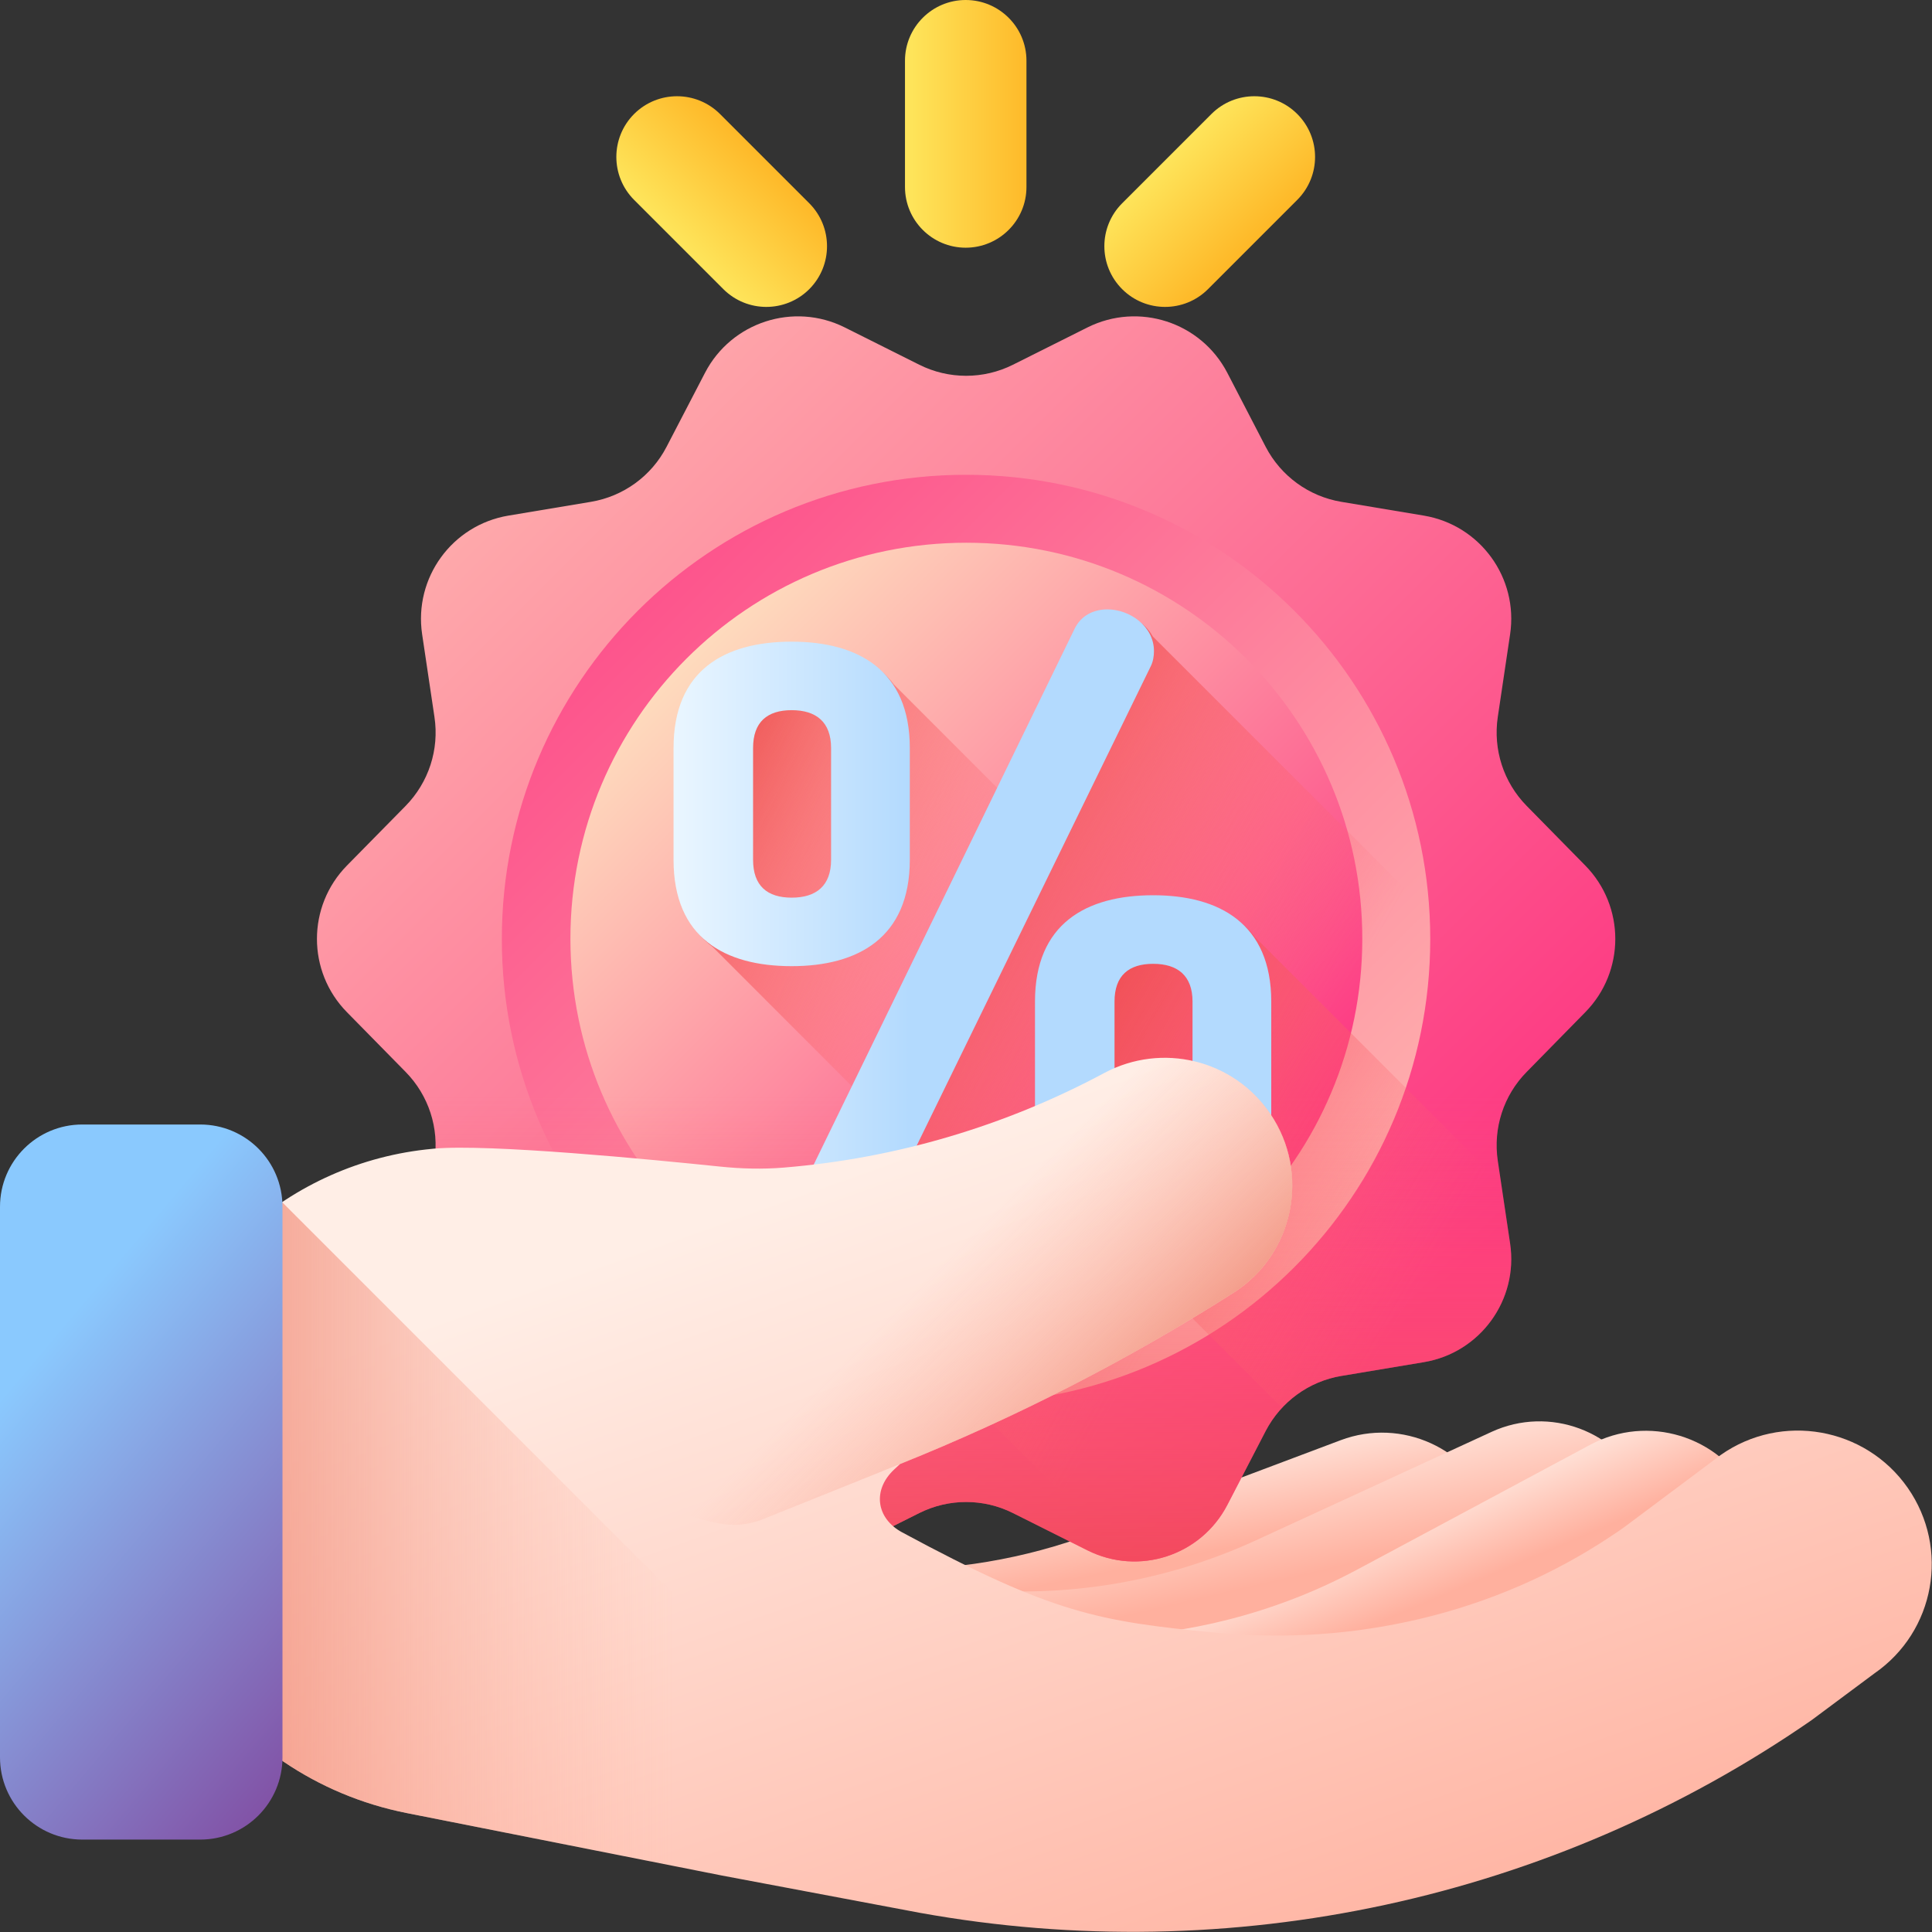 <svg width="24" height="24" viewBox="0 0 24 24" fill="none" xmlns="http://www.w3.org/2000/svg">
<rect x="0" y="0" width="24" height="24" fill="#333333" stroke="none"/>
<g clip-path="url(#clip0_7_17382)">
<path d="M18.537 18.746C18.255 17.99 17.411 17.607 16.656 17.89L13.584 19.046C12.726 19.369 11.822 19.518 10.922 19.497L11.672 22.336C12.813 22.237 13.945 21.988 15.037 21.586L17.683 20.61C18.436 20.332 18.818 19.498 18.537 18.746Z" fill="url(#paint0_linear_7_17382)"/>
<path d="M20.424 18.494C20.098 17.774 19.247 17.457 18.529 17.787L15.605 19.133C14.468 19.657 13.221 19.858 11.996 19.735L10.859 22.601C13.011 22.788 15.194 22.425 17.195 21.519L19.714 20.379C20.431 20.054 20.749 19.21 20.424 18.494Z" fill="url(#paint1_linear_7_17382)"/>
<path d="M21.735 18.546C21.356 17.835 20.468 17.566 19.757 17.946L16.864 19.496C15.738 20.1 14.48 20.382 13.223 20.333L12.25 23.317C14.455 23.372 16.657 22.868 18.639 21.823L21.133 20.507C21.843 20.132 22.112 19.255 21.735 18.546Z" fill="url(#paint2_linear_7_17382)"/>
<path d="M19.693 12.574L18.965 13.316C18.678 13.607 18.546 14.015 18.606 14.419L18.759 15.447C18.864 16.148 18.387 16.805 17.687 16.921L16.663 17.092C16.26 17.159 15.912 17.413 15.723 17.775L15.246 18.695C14.918 19.326 14.146 19.577 13.51 19.259L12.583 18.795C12.217 18.612 11.786 18.612 11.42 18.795L10.493 19.259C9.858 19.577 9.085 19.326 8.758 18.695L8.28 17.775C8.092 17.412 7.743 17.159 7.34 17.092L6.316 16.921C5.616 16.805 5.139 16.148 5.244 15.447L5.397 14.419C5.458 14.015 5.325 13.607 5.039 13.316L4.31 12.574C3.813 12.069 3.813 11.258 4.31 10.752L5.039 10.011C5.325 9.719 5.458 9.311 5.397 8.907L5.244 7.88C5.139 7.178 5.616 6.522 6.316 6.405L7.34 6.234C7.743 6.167 8.092 5.914 8.28 5.551L8.758 4.631C9.085 4.001 9.858 3.75 10.493 4.067L11.42 4.531C11.786 4.714 12.217 4.714 12.583 4.531L13.51 4.067C14.146 3.75 14.918 4.001 15.246 4.631L15.723 5.551C15.912 5.914 16.26 6.167 16.663 6.234L17.687 6.405C18.387 6.522 18.864 7.178 18.759 7.88L18.606 8.907C18.546 9.311 18.678 9.719 18.965 10.011L19.693 10.752C20.19 11.258 20.19 12.069 19.693 12.574Z" fill="url(#paint3_linear_7_17382)"/>
<path d="M12.001 17.431C15.185 17.431 17.767 14.849 17.767 11.665C17.767 8.48 15.185 5.898 12.001 5.898C8.816 5.898 6.234 8.48 6.234 11.665C6.234 14.849 8.816 17.431 12.001 17.431Z" fill="url(#paint4_linear_7_17382)"/>
<path d="M12.004 16.579C14.721 16.579 16.923 14.377 16.923 11.661C16.923 8.944 14.721 6.742 12.004 6.742C9.288 6.742 7.086 8.944 7.086 11.661C7.086 14.377 9.288 16.579 12.004 16.579Z" fill="url(#paint5_linear_7_17382)"/>
<path d="M5.039 13.317C5.325 13.608 5.457 14.017 5.397 14.42L5.244 15.447C5.139 16.149 5.616 16.806 6.316 16.922L7.34 17.093C7.743 17.16 8.092 17.413 8.28 17.776L8.758 18.696C9.085 19.327 9.858 19.578 10.493 19.26L11.42 18.796C11.786 18.613 12.217 18.613 12.583 18.796L13.51 19.26C14.146 19.578 14.918 19.327 15.246 18.696L15.723 17.776C15.912 17.413 16.26 17.16 16.663 17.093L17.687 16.922C18.387 16.806 18.864 16.149 18.759 15.447L18.606 14.42C18.546 14.016 18.678 13.608 18.965 13.317L19.693 12.575C19.941 12.322 20.066 11.993 20.066 11.664H3.938C3.938 11.993 4.062 12.322 4.31 12.575L5.039 13.317Z" fill="url(#paint6_linear_7_17382)"/>
<path d="M16.663 17.092L17.688 16.922C18.387 16.805 18.865 16.149 18.76 15.447L18.606 14.419C18.546 14.016 18.679 13.607 18.965 13.316L19.139 13.139C19.157 13.033 19.192 12.929 19.247 12.832L14.32 7.906C14.22 7.721 14.002 7.609 13.8 7.609C13.624 7.609 13.467 7.688 13.389 7.854L9.955 14.907C9.926 14.966 9.906 15.034 9.906 15.093C9.906 15.262 10.009 15.445 10.183 15.542L14.036 19.395C14.525 19.416 15.005 19.158 15.246 18.695L15.723 17.776C15.912 17.413 16.26 17.16 16.663 17.092Z" fill="url(#paint7_linear_7_17382)"/>
<path d="M18.691 16.09L11.103 8.502C10.843 8.153 10.394 8.012 9.874 8.012C9.042 8.012 8.406 8.364 8.406 9.332V10.722C8.406 11.221 8.576 11.556 8.854 11.764L15.428 18.339L15.72 17.777C15.909 17.414 16.257 17.161 16.66 17.094L17.684 16.923C18.161 16.843 18.534 16.514 18.691 16.09Z" fill="url(#paint8_linear_7_17382)"/>
<path d="M14.358 11.148C13.527 11.148 12.891 11.501 12.891 12.469V13.858C12.891 14.358 13.06 14.693 13.338 14.901L15.925 17.488C16.118 17.28 16.376 17.138 16.663 17.09L17.687 16.919C18.387 16.803 18.864 16.146 18.759 15.445L18.648 14.699L15.588 11.639C15.328 11.29 14.878 11.148 14.358 11.148Z" fill="url(#paint9_linear_7_17382)"/>
<path d="M8.367 10.681V9.292C8.367 8.324 9.003 7.971 9.835 7.971C10.656 7.971 11.302 8.324 11.302 9.292V10.681C11.302 11.65 10.656 12.002 9.835 12.002C9.003 12.002 8.367 11.65 8.367 10.681ZM10.324 9.292C10.324 8.969 10.138 8.822 9.835 8.822C9.531 8.822 9.355 8.969 9.355 9.292V10.681C9.355 11.004 9.531 11.151 9.835 11.151C10.138 11.151 10.324 11.004 10.324 10.681V9.292ZM14.335 8.089C14.335 8.148 14.325 8.216 14.296 8.275L10.852 15.328C10.784 15.475 10.598 15.573 10.412 15.573C10.079 15.573 9.864 15.299 9.864 15.054C9.864 14.995 9.884 14.927 9.913 14.868L13.347 7.815C13.425 7.649 13.581 7.57 13.757 7.57C14.031 7.57 14.335 7.776 14.335 8.089ZM12.857 13.831V12.442C12.857 11.474 13.493 11.121 14.325 11.121C15.147 11.121 15.792 11.474 15.792 12.442V13.831C15.792 14.8 15.147 15.152 14.325 15.152C13.493 15.152 12.857 14.8 12.857 13.831ZM14.814 12.442C14.814 12.119 14.628 11.973 14.325 11.973C14.022 11.973 13.845 12.119 13.845 12.442V13.831C13.845 14.154 14.022 14.301 14.325 14.301C14.628 14.301 14.814 14.154 14.814 13.831V12.442Z" fill="url(#paint10_linear_7_17382)"/>
<path d="M21.377 18.073L20.173 18.974C20.12 19.011 20.067 19.048 20.013 19.083C18.568 20.046 16.822 20.448 15.093 20.281C13.647 20.142 13.069 20.04 11.206 19.035C10.882 18.86 10.837 18.509 11.106 18.256L11.18 18.187C12.624 17.607 14.011 16.895 15.322 16.06C16.075 15.581 16.28 14.573 15.779 13.835C15.323 13.162 14.434 12.946 13.718 13.329C12.488 13.988 11.134 14.389 9.739 14.504C9.472 14.526 9.204 14.519 8.938 14.491C8.1 14.404 6.071 14.207 5.391 14.269C5.385 14.27 5.379 14.27 5.372 14.271C3.593 14.435 2.136 15.753 1.789 17.506L1.768 17.61C1.319 19.874 2.791 22.074 5.055 22.523L8.965 23.298L11.428 23.762C15.293 24.459 19.278 23.599 22.502 21.37L23.284 20.788C24.038 20.267 24.223 19.236 23.699 18.483C23.173 17.729 22.13 17.544 21.377 18.073Z" fill="url(#paint11_linear_7_17382)"/>
<path d="M3.505 14.934C2.636 15.516 2.002 16.428 1.789 17.506L1.768 17.61C1.319 19.874 2.791 22.074 5.055 22.523L8.965 23.298L11.428 23.762C11.779 23.825 12.132 23.875 12.485 23.913L3.505 14.934Z" fill="url(#paint12_linear_7_17382)"/>
<path d="M15.781 13.835C15.324 13.162 14.435 12.946 13.719 13.329C12.363 14.056 10.855 14.469 9.308 14.531C9.284 14.532 9.261 14.533 9.238 14.534C6.622 14.665 6.358 18.428 8.93 18.924C9.114 18.96 9.306 18.942 9.48 18.871L11.181 18.187C12.626 17.607 14.012 16.895 15.323 16.06C16.076 15.581 16.282 14.573 15.781 13.835Z" fill="url(#paint13_linear_7_17382)"/>
<path d="M2.487 22.852H1.022C0.458 22.852 0 22.395 0 21.83V14.991C0 14.426 0.458 13.969 1.022 13.969H2.487C3.052 13.969 3.509 14.426 3.509 14.991V21.83C3.509 22.395 3.052 22.852 2.487 22.852Z" fill="url(#paint14_linear_7_17382)"/>
<path d="M11.996 3.077C11.58 3.077 11.242 2.739 11.242 2.323V0.754C11.242 0.338 11.58 0 11.996 0C12.413 0 12.751 0.338 12.751 0.754V2.323C12.751 2.739 12.413 3.077 11.996 3.077Z" fill="url(#paint15_linear_7_17382)"/>
<path d="M10.053 3.592C9.758 3.886 9.281 3.886 8.986 3.592L7.877 2.483C7.583 2.188 7.583 1.711 7.877 1.416C8.172 1.122 8.649 1.122 8.944 1.416L10.053 2.525C10.347 2.82 10.347 3.297 10.053 3.592Z" fill="url(#paint16_linear_7_17382)"/>
<path d="M13.94 3.592C13.645 3.297 13.645 2.82 13.94 2.525L15.049 1.416C15.343 1.122 15.821 1.122 16.115 1.416C16.41 1.711 16.41 2.188 16.115 2.483L15.006 3.592C14.712 3.886 14.234 3.886 13.94 3.592Z" fill="url(#paint17_linear_7_17382)"/>
</g>
<defs>
<linearGradient id="paint0_linear_7_17382" x1="14.541" y1="17.956" x2="14.818" y2="19.318" gradientUnits="userSpaceOnUse">
<stop stop-color="#FFEEE6"/>
<stop offset="1" stop-color="#FFB09E"/>
</linearGradient>
<linearGradient id="paint1_linear_7_17382" x1="15.082" y1="18.062" x2="15.469" y2="19.732" gradientUnits="userSpaceOnUse">
<stop stop-color="#FFEEE6"/>
<stop offset="1" stop-color="#FFB09E"/>
</linearGradient>
<linearGradient id="paint2_linear_7_17382" x1="16.193" y1="19.135" x2="16.7" y2="20.336" gradientUnits="userSpaceOnUse">
<stop stop-color="#FFEEE6"/>
<stop offset="1" stop-color="#FFB09E"/>
</linearGradient>
<linearGradient id="paint3_linear_7_17382" x1="1.628" y1="1.289" x2="17.139" y2="16.8" gradientUnits="userSpaceOnUse">
<stop stop-color="#FEDBBD"/>
<stop offset="1" stop-color="#FD3581"/>
</linearGradient>
<linearGradient id="paint4_linear_7_17382" x1="20.05" y1="19.714" x2="5.09" y2="4.754" gradientUnits="userSpaceOnUse">
<stop stop-color="#FEDBBD"/>
<stop offset="1" stop-color="#FD3581"/>
</linearGradient>
<linearGradient id="paint5_linear_7_17382" x1="8.539" y1="8.196" x2="15.324" y2="14.98" gradientUnits="userSpaceOnUse">
<stop stop-color="#FEDBBD"/>
<stop offset="1" stop-color="#FD3581"/>
</linearGradient>
<linearGradient id="paint6_linear_7_17382" x1="12.002" y1="13.608" x2="12.002" y2="21.145" gradientUnits="userSpaceOnUse">
<stop stop-color="#FE646F" stop-opacity="0"/>
<stop offset="0.297" stop-color="#FC616A" stop-opacity="0.297"/>
<stop offset="0.621" stop-color="#F5575D" stop-opacity="0.621"/>
<stop offset="0.959" stop-color="#EB4747" stop-opacity="0.959"/>
<stop offset="1" stop-color="#E94444"/>
</linearGradient>
<linearGradient id="paint7_linear_7_17382" x1="15.566" y1="14.388" x2="10.41" y2="11.479" gradientUnits="userSpaceOnUse">
<stop stop-color="#FE646F" stop-opacity="0"/>
<stop offset="0.297" stop-color="#FC616A" stop-opacity="0.297"/>
<stop offset="0.621" stop-color="#F5575D" stop-opacity="0.621"/>
<stop offset="0.959" stop-color="#EB4747" stop-opacity="0.959"/>
<stop offset="1" stop-color="#E94444"/>
</linearGradient>
<linearGradient id="paint8_linear_7_17382" x1="12.214" y1="12.846" x2="7.737" y2="10.678" gradientUnits="userSpaceOnUse">
<stop stop-color="#FE646F" stop-opacity="0"/>
<stop offset="0.297" stop-color="#FC616A" stop-opacity="0.297"/>
<stop offset="0.621" stop-color="#F5575D" stop-opacity="0.621"/>
<stop offset="0.959" stop-color="#EB4747" stop-opacity="0.959"/>
<stop offset="1" stop-color="#E94444"/>
</linearGradient>
<linearGradient id="paint9_linear_7_17382" x1="17.787" y1="15.707" x2="12.355" y2="12.519" gradientUnits="userSpaceOnUse">
<stop stop-color="#FE646F" stop-opacity="0"/>
<stop offset="0.297" stop-color="#FC616A" stop-opacity="0.297"/>
<stop offset="0.621" stop-color="#F5575D" stop-opacity="0.621"/>
<stop offset="0.959" stop-color="#EB4747" stop-opacity="0.959"/>
<stop offset="1" stop-color="#E94444"/>
</linearGradient>
<linearGradient id="paint10_linear_7_17382" x1="8.367" y1="11.571" x2="11.302" y2="11.571" gradientUnits="userSpaceOnUse">
<stop stop-color="#EAF6FF"/>
<stop offset="1" stop-color="#B3DAFE"/>
</linearGradient>
<linearGradient id="paint11_linear_7_17382" x1="11.128" y1="14.339" x2="15.245" y2="25.881" gradientUnits="userSpaceOnUse">
<stop stop-color="#FFEEE6"/>
<stop offset="1" stop-color="#FFB09E"/>
</linearGradient>
<linearGradient id="paint12_linear_7_17382" x1="8.389" y1="19.423" x2="1.318" y2="19.423" gradientUnits="userSpaceOnUse">
<stop stop-color="#FFB09E" stop-opacity="0"/>
<stop offset="1" stop-color="#EC806B"/>
</linearGradient>
<linearGradient id="paint13_linear_7_17382" x1="11.546" y1="15.836" x2="14.166" y2="18.456" gradientUnits="userSpaceOnUse">
<stop stop-color="#FFB09E" stop-opacity="0"/>
<stop offset="1" stop-color="#EC806B"/>
</linearGradient>
<linearGradient id="paint14_linear_7_17382" x1="0.224" y1="17.119" x2="4.981" y2="21.131" gradientUnits="userSpaceOnUse">
<stop stop-color="#8AC9FE"/>
<stop offset="1" stop-color="#814AA0"/>
</linearGradient>
<linearGradient id="paint15_linear_7_17382" x1="11.321" y1="1.538" x2="13.415" y2="1.538" gradientUnits="userSpaceOnUse">
<stop stop-color="#FEE45A"/>
<stop offset="1" stop-color="#FEA613"/>
</linearGradient>
<linearGradient id="paint16_linear_7_17382" x1="8.437" y1="2.985" x2="9.918" y2="1.504" gradientUnits="userSpaceOnUse">
<stop stop-color="#FEE45A"/>
<stop offset="1" stop-color="#FEA613"/>
</linearGradient>
<linearGradient id="paint17_linear_7_17382" x1="14.513" y1="1.968" x2="15.994" y2="3.45" gradientUnits="userSpaceOnUse">
<stop stop-color="#FEE45A"/>
<stop offset="1" stop-color="#FEA613"/>
</linearGradient>
<clipPath id="clip0_7_17382">
<rect width="24" height="24" fill="white"/>
</clipPath>
</defs>
</svg>
